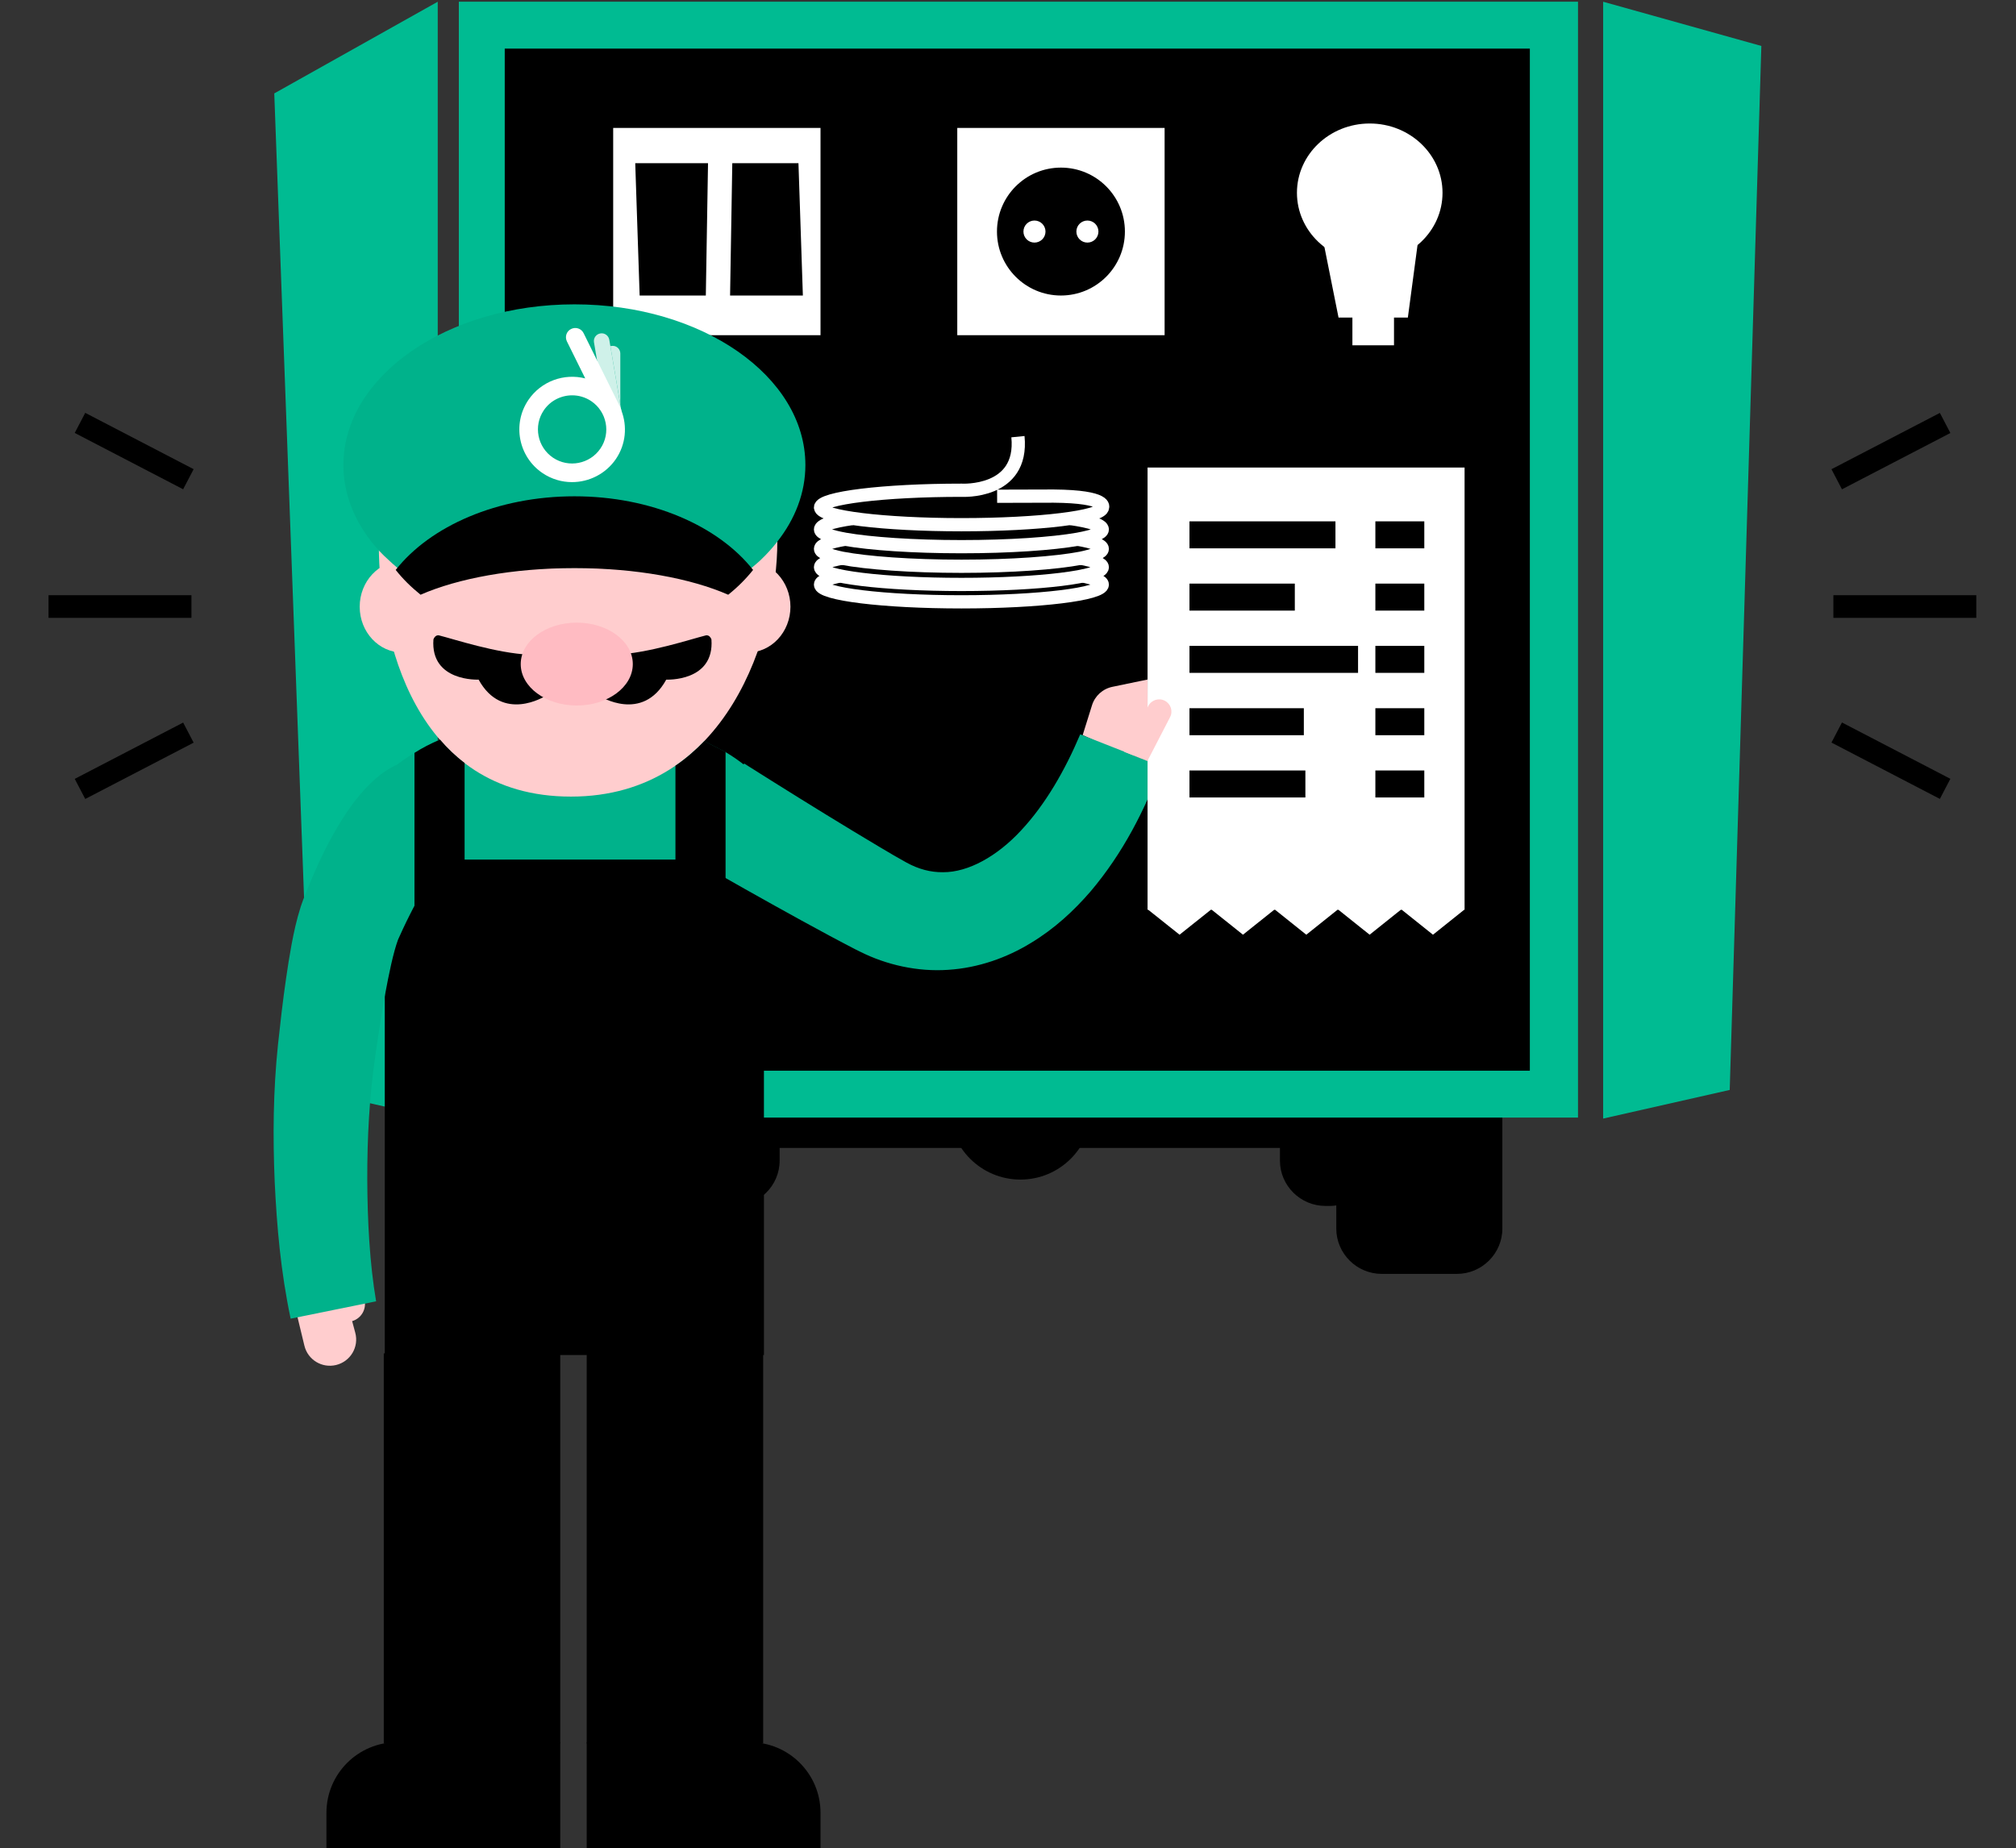 <svg width="457" height="419" viewBox="0 0 457 419" fill="none" xmlns="http://www.w3.org/2000/svg">
<rect x="0" y="0" width="457" height="419" fill="#333333" stroke="none"/>
<rect x="170.954" y="251.892" width="120.736" height="8.368" fill="black"/>
<path d="M301.424 273.407H300.445C294.78 273.407 290.145 268.785 290.145 263.136V252.659H311.724V263.136C311.724 268.785 307.14 273.407 301.424 273.407Z" fill="black"/>
<path d="M330.265 288.815H313.218C307.552 288.815 302.917 284.192 302.917 278.543V252.659H340.565V278.543C340.565 284.192 335.93 288.815 330.265 288.815Z" fill="black"/>
<path d="M151.86 288.815H134.812C129.147 288.815 124.512 284.192 124.512 278.543V252.659H162.16V278.543C162.16 284.192 157.576 288.815 151.86 288.815Z" fill="black"/>
<path d="M166.435 273.407H165.456C159.791 273.407 155.156 268.785 155.156 263.136V252.659H176.735V263.136C176.735 268.785 172.1 273.407 166.435 273.407Z" fill="black"/>
<circle cx="231.322" cy="251.294" r="16.138" fill="black"/>
<path d="M357.713 0.389H104.011V253.377H357.713V0.389Z" fill="#00BB92"/>
<path d="M99.229 253.602L70.54 247.11L62.172 21.179L99.229 0.393V253.602Z" fill="#00BB92"/>
<path d="M363.413 253.602L392.103 247.11L399.275 10.42L363.413 0.393V253.602Z" fill="#00BB92"/>
<path d="M346.797 11.021H114.417V242.748H346.797V11.021Z" fill="black"/>
<path d="M19.322 93.6L16.941 98.154L41.513 110.925L43.894 106.37L19.322 93.6Z" fill="black"/>
<path d="M41.518 163.82L16.943 176.586L19.323 181.141L43.897 168.375L41.518 163.82Z" fill="black"/>
<path d="M43.395 134.947H11V140.083H43.395V134.947Z" fill="black"/>
<path d="M439.744 93.615L415.17 106.38L417.549 110.935L442.124 98.17L439.744 93.615Z" fill="black"/>
<path d="M417.549 163.801L415.169 168.355L439.741 181.126L442.121 176.572L417.549 163.801Z" fill="black"/>
<path d="M448 134.947H415.604V140.083H448V134.947Z" fill="black"/>
<path d="M245.015 126.557C248.089 127.13 249.876 127.847 249.876 128.599C249.876 130.749 235.578 132.505 217.956 132.505C200.298 132.505 186 130.749 186 128.599C186 127.847 187.787 127.13 190.861 126.557" stroke="white" stroke-width="3" stroke-miterlimit="10"/>
<path d="M245.015 130.499C248.089 131.072 249.876 131.789 249.876 132.541C249.876 134.691 235.578 136.447 217.956 136.447C200.298 136.447 186 134.691 186 132.541C186 131.789 187.787 131.072 190.861 130.499" stroke="white" stroke-width="3" stroke-miterlimit="10"/>
<path d="M191.576 122.257C188.037 122.866 186 123.618 186 124.443C186 125.195 187.787 125.912 190.861 126.557C196.509 127.632 206.518 128.384 217.956 128.384C229.359 128.384 239.367 127.632 245.015 126.557C248.089 125.912 249.876 125.195 249.876 124.443C249.876 123.618 247.839 122.866 244.3 122.257" stroke="white" stroke-width="3" stroke-miterlimit="10"/>
<path d="M193.185 117.562C188.681 118.207 186 119.067 186 120.035C186 120.859 188.037 121.611 191.576 122.257C197.295 123.26 206.982 123.941 217.956 123.941C228.894 123.941 238.581 123.26 244.3 122.257C247.839 121.611 249.876 120.859 249.876 120.035C249.876 119.067 247.195 118.207 242.691 117.562" stroke="white" stroke-width="3" stroke-miterlimit="10"/>
<path d="M230.753 99C232.039 112.008 217.956 111.148 217.956 111.148C200.298 111.148 186 112.904 186 115.054C186 117.204 200.298 118.96 217.956 118.96C235.614 118.96 249.912 117.204 249.912 115.054C249.912 115.054 251.342 112.581 238.831 112.474L226.034 112.51" stroke="white" stroke-width="3" stroke-miterlimit="10"/>
<path fill-rule="evenodd" clip-rule="evenodd" d="M139 29H186V76H139V29ZM144 37H160.5L160 67H145L144 37ZM181 37H166L165.5 67H182L181 37Z" fill="white"/>
<path d="M245.429 166.654L247.536 159.916C248.197 157.773 249.973 156.165 252.183 155.712L260.115 154.063L260.343 162.45L256.81 171.867L245.429 166.654Z" fill="#FFCDCE"/>
<path d="M81.148 288.232L82.636 294.764C83.111 296.845 81.871 298.926 79.826 299.524L80.529 302.141C81.417 305.376 79.434 308.694 76.17 309.477C72.969 310.239 69.767 308.282 69.002 305.088L65.739 291.57L81.148 288.232Z" fill="#FFCDCE"/>
<path d="M176.147 191.485C174.309 193.628 171.52 195.029 168.463 195.029H90.154C86.787 195.029 83.772 193.319 81.933 190.722C81.128 189.548 80.715 188.085 80.983 186.642C82.16 180.46 86.912 174.938 93.914 170.693C96.062 169.353 98.458 168.138 101.02 167.148C108.973 163.831 118.764 161.914 129.319 161.914C140.515 161.914 150.802 164.057 158.961 167.705L164.435 170.487C171.355 174.608 175.982 179.986 177.428 185.941C177.903 187.899 177.449 189.918 176.147 191.485Z" fill="#00B28B"/>
<path d="M176.209 122.803C176.209 143.657 164.972 180.604 129.422 180.604C93.872 180.604 85.878 144.44 85.878 123.586C85.878 102.733 106.246 105.102 129.443 105.102C152.64 105.102 176.209 101.95 176.209 122.803Z" fill="#FFCDCE"/>
<path d="M91.228 147.943C96.579 147.943 100.916 143.293 100.916 137.558C100.916 131.822 96.579 127.172 91.228 127.172C85.878 127.172 81.54 131.822 81.54 137.558C81.54 143.293 85.878 147.943 91.228 147.943Z" fill="#FFCDCE"/>
<path d="M169.496 147.943C174.846 147.943 179.184 143.293 179.184 137.558C179.184 131.822 174.846 127.172 169.496 127.172C164.146 127.172 159.808 131.822 159.808 137.558C159.808 143.293 164.146 147.943 169.496 147.943Z" fill="#FFCDCE"/>
<path d="M182.571 105.432C182.571 111.696 180.278 117.631 176.188 122.824C175.073 124.266 173.772 125.688 172.367 127.028C169.764 129.397 166.748 131.644 163.381 133.519C154.541 130.51 142.932 128.717 130.228 128.717C117.462 128.717 105.833 130.51 96.992 133.519C93.625 131.582 90.65 129.397 88.089 126.966C86.643 125.668 85.341 124.287 84.185 122.803C80.136 117.611 77.843 111.696 77.843 105.412C77.864 85.32 101.309 69 130.228 69C159.147 69 182.571 85.32 182.571 105.432Z" fill="#00B28B"/>
<path d="M170.715 129.212C169.124 131.211 167.224 133.127 165.075 134.837C156.606 131.128 144.151 128.8 130.228 128.8C116.285 128.8 103.809 131.128 95.339 134.837C93.171 133.086 91.291 131.231 89.7 129.212C97.55 119.259 112.753 112.521 130.228 112.521C147.703 112.521 162.865 119.259 170.715 129.212Z" fill="black"/>
<path d="M98.252 144.976C98.252 144.976 98.624 143.822 99.574 144.069C103.085 144.955 112.422 148.067 120.023 148.438L123.556 157.834C123.556 157.834 113.909 163.934 108.497 154.084C108.497 154.084 97.549 154.62 98.252 144.976Z" fill="black"/>
<path d="M161.274 144.976C161.274 144.976 160.902 143.822 159.952 144.069C156.441 144.955 147.104 148.067 139.502 148.438L135.97 157.834C135.97 157.834 145.617 163.934 151.029 154.084C151.029 154.084 161.977 154.62 161.274 144.976Z" fill="black"/>
<path d="M130.744 159.957C137.76 159.957 143.448 155.75 143.448 150.56C143.448 145.371 137.76 141.164 130.744 141.164C123.728 141.164 118.041 145.371 118.041 150.56C118.041 155.75 123.728 159.957 130.744 159.957Z" fill="#FFBBC2"/>
<path d="M173.173 194.885H87.222V307.21H173.173V194.885Z" fill="black"/>
<path d="M99.161 196.286C100.132 195.915 100.07 195.894 100.276 195.791L100.627 195.606L100.937 195.4C100.979 195.379 101.041 195.317 101.061 195.297C101.02 195.317 100.875 195.4 100.669 195.606C100.276 195.936 99.739 196.533 99.223 197.151C98.149 198.45 97.033 200.098 95.959 201.85C94.885 203.622 93.832 205.497 92.861 207.475C92.365 208.464 91.869 209.453 91.394 210.484C90.94 211.452 90.341 212.75 90.237 213.018C89.721 214.399 89.142 216.542 88.667 218.664C88.172 220.828 87.738 223.115 87.304 225.423C86.457 230.039 85.734 234.82 85.052 239.601C83.731 248.606 83.235 258.002 83.255 267.419C83.297 276.775 83.793 286.418 85.259 295.032L65.883 298.968C63.632 288.252 62.764 278.217 62.269 267.934C61.835 257.693 61.917 247.39 63.012 236.86C63.549 231.894 64.107 226.907 64.851 221.817C65.222 219.262 65.615 216.707 66.111 214.049C66.627 211.37 67.164 208.712 68.218 205.415C68.92 203.374 69.354 202.427 69.87 201.149C70.345 199.913 70.903 198.676 71.44 197.44C72.514 194.967 73.754 192.474 75.096 189.96C76.501 187.446 77.988 184.911 79.909 182.315C80.901 180.996 81.933 179.698 83.297 178.296C83.958 177.616 84.722 176.895 85.631 176.133L86.354 175.556L87.242 174.917C87.511 174.732 87.924 174.464 88.337 174.216C88.523 174.113 88.729 173.99 89.081 173.804C89.432 173.639 89.514 173.557 90.609 173.124L99.161 196.286Z" fill="#00B28B"/>
<path d="M168.69 173.104C176.85 178.255 185.092 183.407 193.333 188.394L199.51 192.103L202.587 193.916L204.116 194.782C204.612 195.07 205.19 195.4 205.459 195.544C208.185 197.048 210.953 197.79 213.804 197.749C219.505 197.77 226.074 194.122 231.506 188.229C236.98 182.356 241.401 174.69 244.871 166.489L263.255 173.722C259.517 183.572 254.642 193.339 247.205 202.117C243.446 206.465 239.046 210.566 233.634 213.822C228.284 217.098 221.819 219.447 214.919 219.88C208.02 220.354 200.976 218.767 195.048 215.8C194.222 215.409 193.726 215.141 193.168 214.852L191.474 213.966L188.169 212.215L181.642 208.67C172.987 203.91 164.476 199.109 155.945 194.184L168.69 173.104Z" fill="#00B28B"/>
<path d="M127 306.839H87V395.282H127V306.839Z" fill="black"/>
<path d="M173 306.839H133V395.282H173V306.839Z" fill="black"/>
<path d="M105.317 172.98V225.444H93.956V170.693C95.732 169.559 97.674 168.55 99.739 167.684C101.392 169.621 103.251 171.414 105.317 172.98Z" fill="black"/>
<path d="M164.476 170.466V234.449H153.115V173.598C155.511 171.97 157.68 170.074 159.663 168.014L164.476 170.466Z" fill="black"/>
<g opacity="0.9">
<path opacity="0.9" fill-rule="evenodd" clip-rule="evenodd" d="M136.094 75.594C137.045 75.429 137.954 76.068 138.119 77.037L141.279 95.665C141.444 96.613 140.804 97.519 139.833 97.684C138.883 97.849 137.974 97.21 137.809 96.242L134.649 77.614C134.483 76.666 135.124 75.759 136.094 75.594Z" fill="white"/>
</g>
<path d="M140.68 92.491L132.294 75.532C131.778 74.481 130.517 74.069 129.464 74.584C128.411 75.1 127.997 76.356 128.514 77.407L132.666 85.794C127.894 84.578 122.689 86.392 119.776 90.678C116.079 96.139 117.525 103.578 122.999 107.266C125.044 108.647 127.378 109.306 129.671 109.306C133.513 109.306 137.313 107.452 139.627 104.051C141.899 100.693 142.209 96.613 140.866 93.089C140.825 92.883 140.763 92.677 140.68 92.491ZM136.115 101.682C133.719 105.205 128.906 106.153 125.353 103.763C121.821 101.373 120.871 96.571 123.267 93.027C124.754 90.822 127.212 89.627 129.712 89.627C131.199 89.627 132.707 90.06 134.029 90.946C137.561 93.336 138.512 98.158 136.115 101.682Z" fill="white"/>
<path opacity="0.8" fill-rule="evenodd" clip-rule="evenodd" d="M140.618 80.148V91.708L138.367 78.479C138.532 78.438 138.697 78.417 138.862 78.417C139.813 78.376 140.618 79.18 140.618 80.148Z" fill="white"/>
<path d="M332 106H260.136V206.271H260.301L267.387 211.917L274.472 206.271H274.699L281.763 211.917L288.828 206.271H289.055L296.12 211.917L303.184 206.271H303.411L310.476 211.917L317.54 206.271H317.768L324.832 211.917L331.897 206.271H332V106Z" fill="white"/>
<path d="M302.73 118.199H269.638V124.319H302.73V118.199Z" fill="black"/>
<path d="M322.87 118.199H311.777V124.319H322.87V118.199Z" fill="black"/>
<path d="M293.517 132.314H269.638V138.435H293.517V132.314Z" fill="black"/>
<path d="M322.87 132.314H311.777V138.435H322.87V132.314Z" fill="black"/>
<path d="M307.853 146.43H269.638V152.55H307.853V146.43Z" fill="black"/>
<path d="M322.87 146.43H311.777V152.55H322.87V146.43Z" fill="black"/>
<path d="M295.562 160.566H269.638V166.686H295.562V160.566Z" fill="black"/>
<path d="M322.87 160.566H311.777V166.686H322.87V160.566Z" fill="black"/>
<path d="M295.913 174.681H269.638V180.801H295.913V174.681Z" fill="black"/>
<path d="M322.87 174.681H311.777V180.801H322.87V174.681Z" fill="black"/>
<path d="M260.095 172.547L254.848 170.466L260.301 160.06C261.004 158.7 262.677 158.164 264.04 158.865C265.404 159.565 265.941 161.234 265.238 162.594L260.095 172.547Z" fill="#FFCDCE"/>
<path d="M74 411C74 402.163 81.163 395 90 395H127V419H74V411Z" fill="black"/>
<path d="M186 411C186 402.163 178.837 395 170 395H133V419H186V411Z" fill="black"/>
<ellipse cx="310.5" cy="43.714" rx="16.5" ry="15.714" fill="white"/>
<path d="M298.714 48.429L322.286 48.429L319.143 72H303.429L298.714 48.429Z" fill="white"/>
<rect x="306.571" y="70.429" width="9.429" height="7.857" fill="white"/>
<path fill-rule="evenodd" clip-rule="evenodd" d="M264 29H217V76H264V29ZM240.5 67C248.508 67 255 60.508 255 52.5C255 44.492 248.508 38 240.5 38C232.492 38 226 44.492 226 52.5C226 60.508 232.492 67 240.5 67Z" fill="white"/>
<circle cx="234.5" cy="52.5" r="2.5" fill="white"/>
<circle cx="246.5" cy="52.5" r="2.5" fill="white"/>
</svg>
